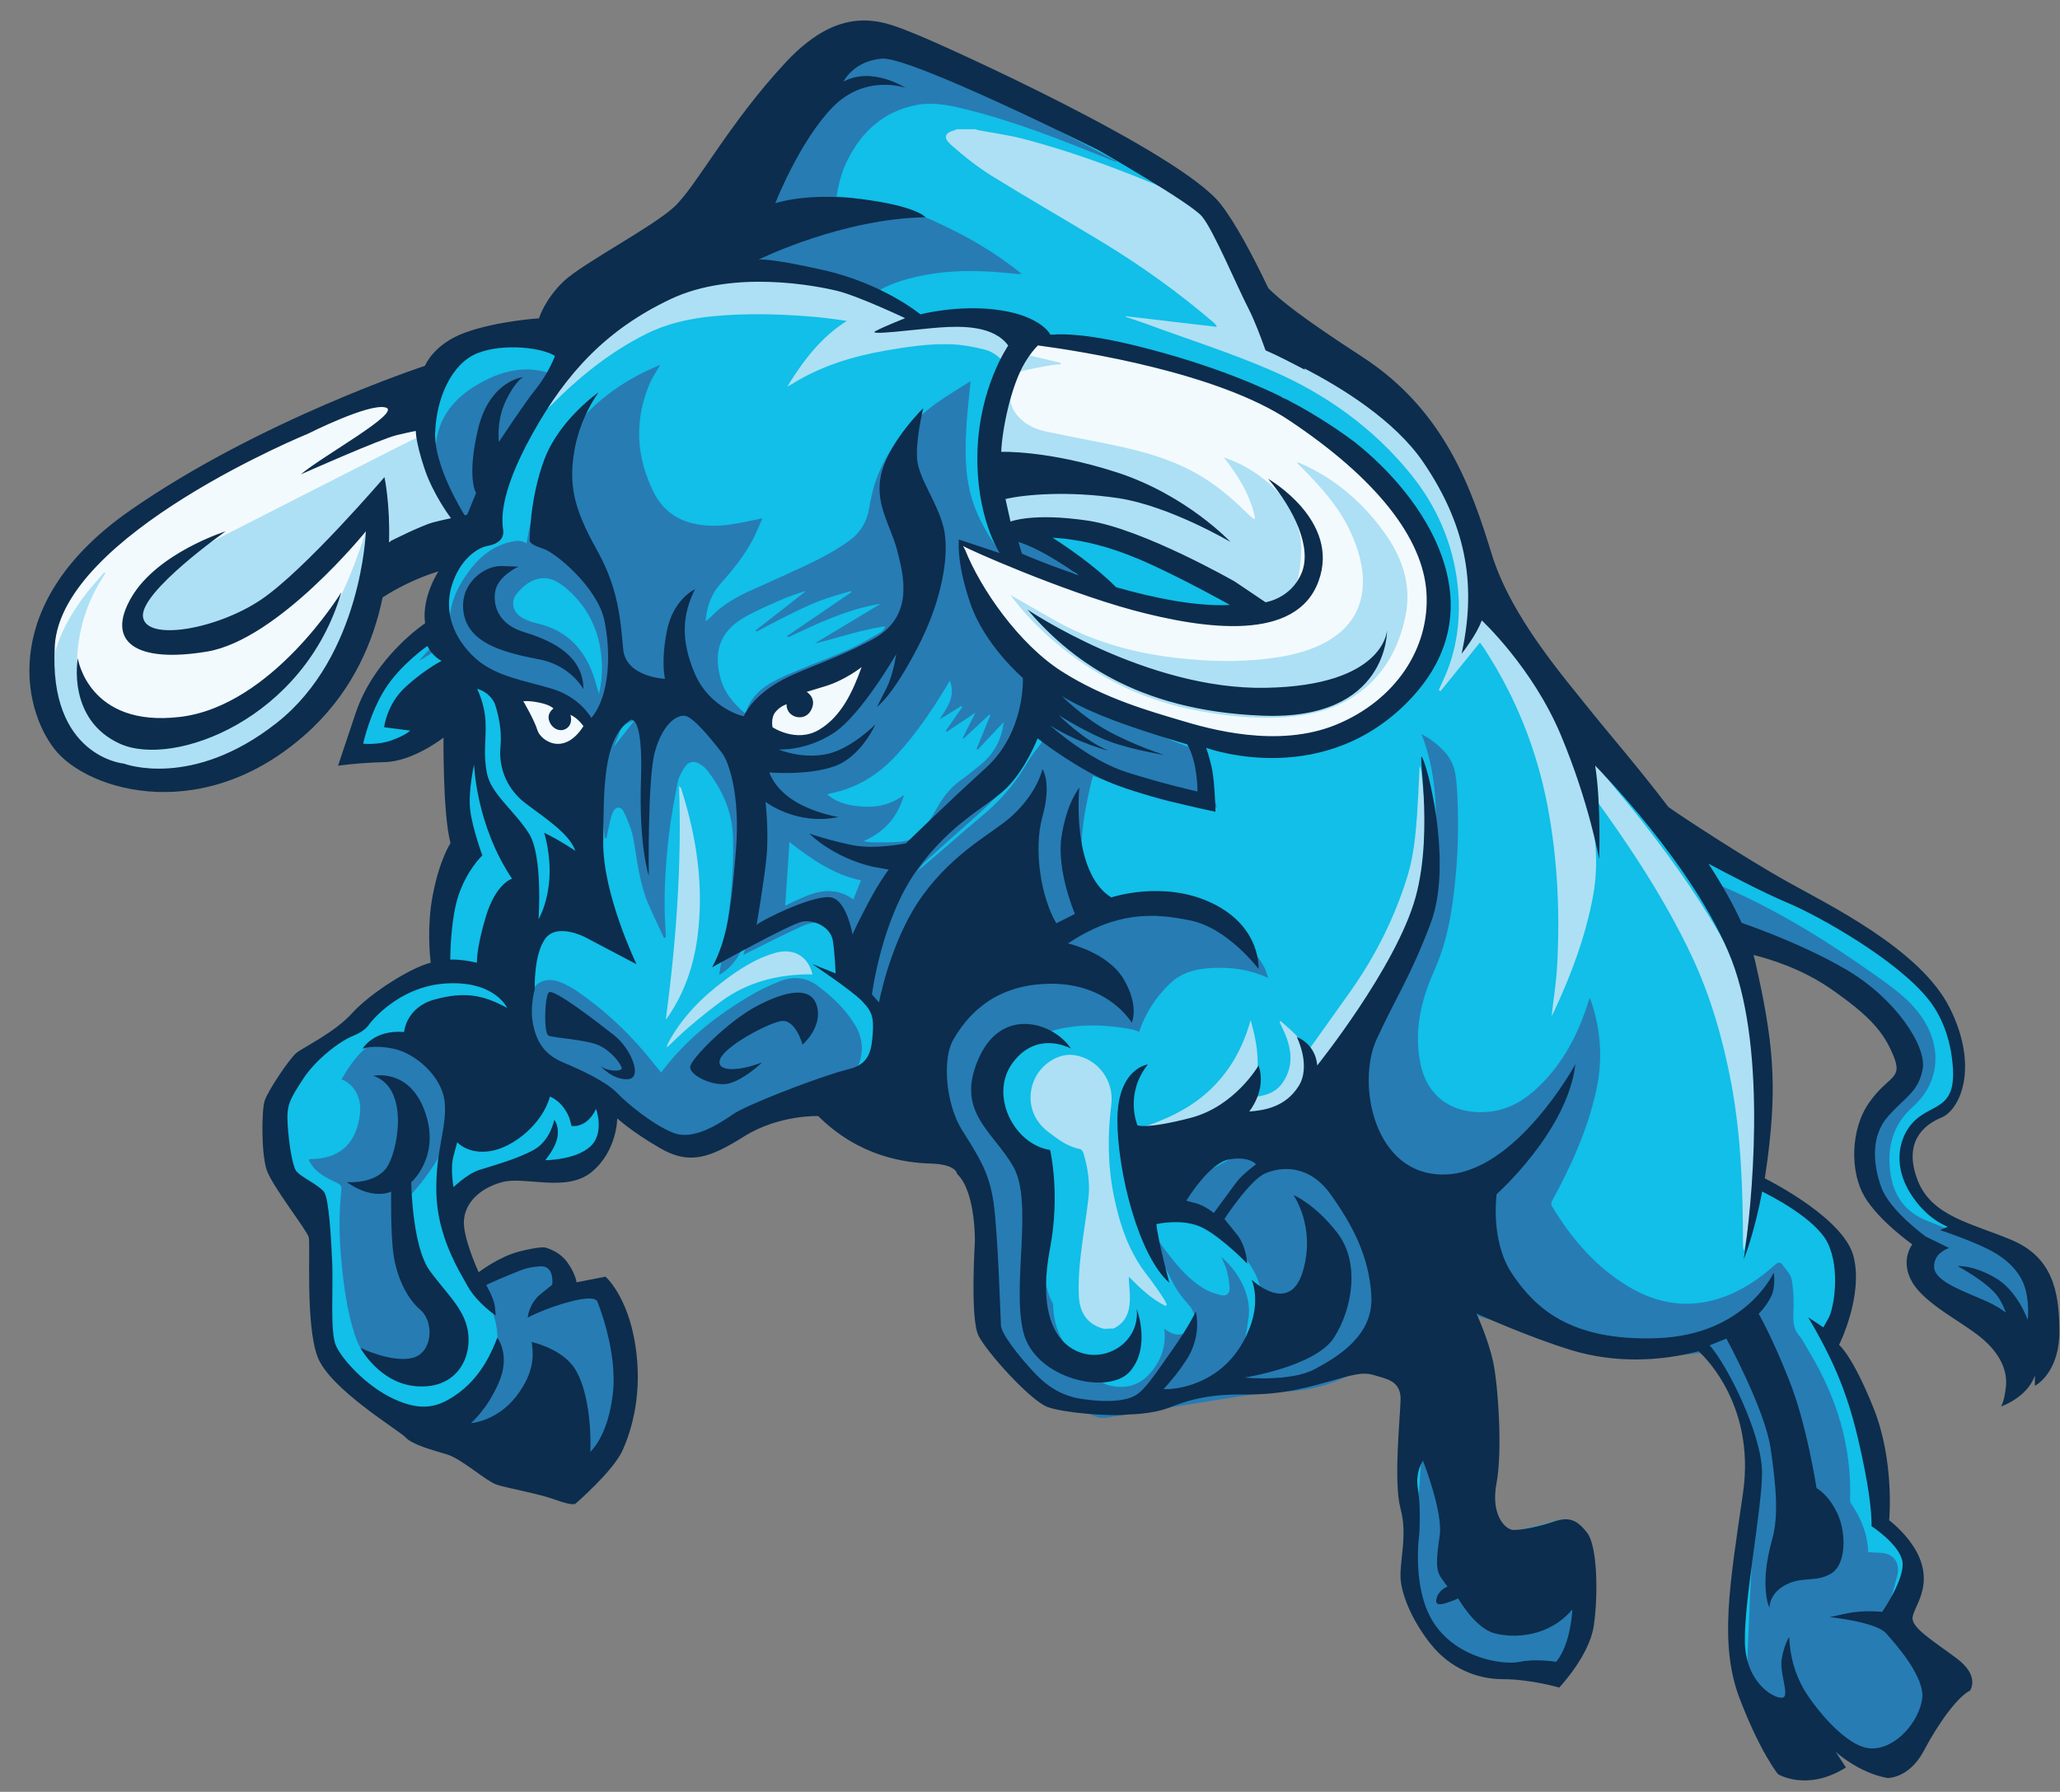 <?xml version="1.0" encoding="UTF-8"?><svg xmlns="http://www.w3.org/2000/svg" xmlns:xlink="http://www.w3.org/1999/xlink" height="117.7" preserveAspectRatio="xMidYMid meet" version="1.0" viewBox="3.7 35.2 135.3 117.7" width="135.3" zoomAndPan="magnify"><rect x="3.7" y="35.2" width="135.3" height="117.7" fill="#808080" stroke="none"/><g><g id="change1_1"><path d="M138.65,123.4c0-0.75,0-1.49,0-2.24c-0.07-0.35-0.13-0.71-0.21-1.06c-0.29-1.28-0.91-2.35-2.1-2.96 c-0.94-0.48-1.94-0.85-2.93-1.24c-1.28-0.51-2.58-0.99-3.45-2.15c-0.77-1.03-1.1-2.19-0.8-3.46c0.21-0.9,0.83-1.46,1.65-1.82 c0.73-0.32,1.14-0.89,1.4-1.62c0.3-0.84,0.35-1.71,0.21-2.59c-0.18-1.13-0.55-2.19-1.12-3.18c-0.65-1.13-1.55-2.03-2.52-2.88 c-1.13-0.99-2.36-1.82-3.64-2.58c-1.41-0.83-2.86-1.6-4.26-2.43c-2-1.19-3.99-2.42-5.97-3.64c-0.99-0.61-1.95-1.25-2.65-2.24 c-0.76-1.07-1.61-2.07-2.43-3.08c-0.71-0.88-1.46-1.72-2.17-2.6c-0.84-1.05-1.7-2.09-2.47-3.18c-0.85-1.2-1.65-2.45-2.41-3.71 c-0.81-1.35-1.27-2.85-1.74-4.35c-0.59-1.89-1.32-3.73-2.3-5.46c-0.75-1.33-1.63-2.55-2.69-3.65c-1.07-1.11-2.31-2-3.59-2.85 c-1.64-1.09-3.23-2.25-4.82-3.41c-0.37-0.27-0.72-0.63-0.95-1.03c-0.66-1.15-1.26-2.34-1.87-3.52c-0.76-1.46-1.84-2.62-3.2-3.54 c-2.34-1.59-4.79-2.99-7.32-4.27c-2.61-1.32-5.25-2.58-7.88-3.85c-0.86-0.42-1.75-0.79-2.64-1.14c-0.84-0.33-1.71-0.61-2.56-0.91 c-0.49,0-0.98,0-1.47,0c-0.51,0.17-1.05,0.3-1.53,0.53c-1.12,0.56-2.08,1.34-2.89,2.31c-0.72,0.86-1.51,1.66-2.18,2.55 c-1.22,1.64-2.4,3.32-3.56,5c-0.83,1.2-1.84,2.21-3.07,2.98c-1.61,1.01-3.22,2-4.81,3.04c-1.04,0.68-1.84,1.6-2.29,2.77 c-0.1,0.26-0.26,0.32-0.48,0.36c-0.24,0.04-0.48,0.05-0.72,0.07c-1.19,0.11-2.35,0.34-3.49,0.71c-1.22,0.39-2.26,1-2.88,2.19 c-0.05,0.09-0.17,0.15-0.28,0.19c-1.52,0.58-3.06,1.13-4.57,1.75c-1.7,0.7-3.39,1.43-5.06,2.21c-1.33,0.62-2.64,1.29-3.91,2.02 c-1.83,1.06-3.65,2.14-5.41,3.31c-1.06,0.7-2.02,1.56-2.98,2.4c-0.48,0.42-0.86,0.96-1.27,1.46c-1.03,1.27-1.76,2.69-2.17,4.28 c-0.11,0.42-0.19,0.86-0.28,1.29c0,0.68,0,1.35,0,2.03c0.03,0.16,0.06,0.33,0.11,0.48c0.24,0.76,0.44,1.54,0.75,2.27 c0.36,0.86,0.92,1.59,1.69,2.17c0.91,0.69,1.93,1.16,3.02,1.42c0.98,0.23,1.99,0.35,2.99,0.44c0.48,0.05,0.98-0.07,1.48-0.12 c1.4-0.14,2.73-0.56,3.99-1.17c1.95-0.94,3.64-2.23,5.07-3.86c0.91-1.04,1.68-2.18,2.29-3.42c0.64-1.3,1.1-2.66,1.39-4.07 c0.02-0.08,0.06-0.19,0.12-0.22c1.08-0.52,2.16-1.05,3.25-1.55c0.14-0.07,0.34,0,0.52,0c-0.02,0.16-0.01,0.35-0.08,0.49 c-0.44,0.88-0.74,1.78-0.66,2.78c0.02,0.24-0.09,0.39-0.27,0.51c-0.93,0.65-1.72,1.45-2.43,2.33c-0.97,1.19-1.65,2.54-2.09,4.02 c-0.24,0.8-0.53,1.59-0.8,2.39c0.94-0.04,1.84-0.06,2.74-0.13c0.38-0.03,0.79-0.08,1.14-0.24c0.82-0.36,1.62-0.79,2.42-1.21 c0.3-0.16,0.47-0.12,0.49,0.17c0.05,1.25,0.07,2.51,0.15,3.76c0.05,0.84,0.16,1.67,0.28,2.5c0.05,0.35,0.03,0.65-0.13,0.99 c-0.79,1.59-1.12,3.29-1.19,5.04c-0.03,0.73,0.04,1.46,0.06,2.19c0,0.15,0,0.26-0.2,0.34c-1.86,0.69-3.48,1.77-4.88,3.15 c-0.84,0.83-1.77,1.5-2.77,2.09c-0.4,0.24-0.85,0.46-1.15,0.8c-0.48,0.55-0.84,1.2-1.27,1.79c-0.53,0.71-0.75,1.51-0.73,2.39 c0.02,0.68,0.01,1.37,0.08,2.05c0.05,0.47,0.12,0.99,0.36,1.38c0.65,1.09,1.38,2.13,2.08,3.19c0.27,0.41,0.56,0.8,0.57,1.33 c0.02,2-0.09,3.99,0.2,5.99c0.15,1.06,0.51,1.97,1.25,2.76c1.25,1.33,2.75,2.34,4.21,3.41c0.59,0.43,1.14,0.93,1.88,1.11 c1.33,0.32,2.52,0.92,3.59,1.77c0.37,0.29,0.8,0.55,1.25,0.68c1.42,0.42,2.86,0.78,4.29,1.16c0.28,0.07,0.52,0.08,0.75-0.17 c0.47-0.5,0.98-0.97,1.45-1.47c0.55-0.59,1.06-1.2,1.38-1.96c0.55-1.32,0.82-2.69,0.9-4.1c0.03-0.48-0.02-0.97-0.07-1.46 c-0.06-0.58-0.12-1.17-0.25-1.73c-0.3-1.3-0.77-2.54-1.68-3.54c-0.5,0.09-0.99,0.17-1.48,0.26c-0.48,0.09-0.48,0.09-0.64-0.36 c-0.21-0.56-0.46-1.11-1-1.44c-0.31-0.19-0.67-0.45-0.99-0.42c-0.84,0.07-1.68,0.25-2.43,0.64c-0.47,0.25-0.92,0.55-1.39,0.82 c-0.19,0.11-0.4,0.26-0.56-0.02c-0.11-0.2-0.19-0.42-0.25-0.63c-0.23-0.76-0.54-1.52-0.65-2.3c-0.2-1.48,0.79-2.44,1.99-2.96 c1.18-0.51,2.4-0.25,3.6-0.18c0.8,0.05,1.58,0.02,2.28-0.34c1.38-0.71,1.93-1.99,2.13-3.45c0.02-0.12,0.03-0.28,0.11-0.33 c0.08-0.05,0.25-0.02,0.34,0.04c0.86,0.59,1.69,1.22,2.57,1.77c0.6,0.38,1.25,0.67,1.99,0.68c1,0.01,1.82-0.47,2.66-0.92 c0.77-0.41,1.52-0.83,2.31-1.19c0.95-0.43,1.99-0.51,3.01-0.62c0.23-0.02,0.46-0.05,0.67,0.17c0.83,0.85,1.82,1.5,2.9,1.99 c1.45,0.66,2.98,0.95,4.57,0.99c0.25,0.01,0.5,0.07,0.74,0.12c0.71,0.15,0.98,0.77,1.28,1.31c0.48,0.87,0.6,1.85,0.65,2.82 c0.04,0.88-0.05,1.77-0.05,2.65c0,1.09,0.01,2.19,0.08,3.28c0.03,0.49,0.12,0.99,0.42,1.43c0.89,1.33,1.98,2.49,3.17,3.55 c0.4,0.36,0.89,0.69,1.39,0.85c1.11,0.34,2.28,0.42,3.44,0.44c0.71,0.01,1.42,0.01,2.12-0.08c0.66-0.08,1.34-0.19,1.97-0.42 c1.33-0.48,2.68-0.76,4.09-0.83c1.14-0.05,2.29,0,3.4-0.17c1.28-0.2,2.53-0.58,3.79-0.91c0.86-0.23,1.7-0.37,2.58-0.11 c1.2,0.35,1.62,0.69,1.57,1.96c-0.05,1.37-0.14,2.73-0.2,4.09c-0.02,0.49-0.02,0.98,0,1.47c0.01,0.31,0.05,0.62,0.12,0.92 c0.33,1.34,0.26,2.68,0.1,4.03c-0.05,0.44-0.04,0.91,0.04,1.35c0.18,1.04,0.66,1.97,1.21,2.85c0.69,1.11,1.56,2.04,2.76,2.62 c0.88,0.42,1.81,0.55,2.76,0.61c0.31,0.02,0.63-0.02,0.94,0.02c0.76,0.11,1.51,0.27,2.26,0.4c0.08,0.01,0.22-0.01,0.26-0.07 c0.49-0.69,1-1.37,1.44-2.09c0.66-1.09,0.73-2.33,0.77-3.56c0.03-0.86-0.05-1.74-0.14-2.6c-0.06-0.56-0.16-1.14-0.56-1.59 c-0.4-0.45-0.82-0.81-1.56-0.6c-0.8,0.22-1.61,0.42-2.42,0.6c-0.49,0.11-0.95,0.07-1.33-0.35c-0.69-0.77-0.66-1.68-0.59-2.61 c0.06-0.7,0.23-1.39,0.24-2.08c0-1.31-0.07-2.62-0.13-3.93c-0.02-0.51-0.06-1.01-0.15-1.51c-0.2-1.15-0.58-2.25-1.02-3.33 c-0.06-0.15-0.02-0.35-0.03-0.52c0.19,0,0.39-0.05,0.56,0.01c1.51,0.59,3.01,1.21,4.52,1.79c1.39,0.53,2.83,0.92,4.33,1 c1.64,0.09,3.28-0.02,4.88-0.46c0.23-0.06,0.45-0.04,0.62,0.18c0.46,0.61,0.99,1.19,1.4,1.83c0.99,1.55,1.44,3.29,1.51,5.11 c0.03,0.77-0.05,1.55-0.13,2.32c-0.11,1.07-0.28,2.14-0.42,3.21c-0.16,1.27-0.37,2.55-0.47,3.83c-0.08,0.95-0.03,1.92-0.01,2.88 c0.02,1.26,0.28,2.48,0.78,3.64c0.52,1.23,1.1,2.44,1.69,3.64c0.34,0.7,0.79,1.33,1.66,1.44c0.44,0,0.89,0,1.33,0 c0.59-0.22,1.18-0.44,1.78-0.66c-0.11-0.16-0.19-0.24-0.21-0.33c-0.03-0.16-0.02-0.34-0.03-0.51c0.15,0.03,0.32,0.04,0.46,0.11 c0.69,0.35,1.36,0.74,2.07,1.06c0.29,0.13,0.66,0.21,0.96,0.15c0.71-0.14,1.26-0.58,1.64-1.19c0.33-0.53,0.65-1.08,0.96-1.62 c0.57-0.97,1.25-1.85,2.08-2.61c0.55-0.51,0.62-0.61,0.19-1.23c-0.31-0.45-0.8-0.78-1.23-1.14c-0.67-0.55-1.38-1.06-2.05-1.62 c-0.42-0.35-0.5-0.81-0.28-1.34c0.23-0.54,0.5-1.1,0.57-1.68c0.19-1.53-0.64-2.65-1.69-3.63c-0.33-0.31-0.65-0.59-0.53-1.11 c0.04-0.2,0.07-0.41,0.06-0.62c-0.03-0.67-0.07-1.34-0.14-2c-0.06-0.59-0.12-1.19-0.27-1.76c-0.24-0.92-0.52-1.84-0.86-2.74 c-0.47-1.23-1.01-2.43-1.84-3.47c-0.16-0.21-0.26-0.44-0.14-0.7c0.44-0.97,0.75-1.99,0.92-3.04c0.14-0.83,0.15-1.65-0.11-2.46 c-0.37-1.16-1.23-1.94-2.13-2.66c-1.05-0.85-2.19-1.57-3.41-2.17c-0.18-0.09-0.24-0.2-0.21-0.38c0.07-0.62,0.15-1.23,0.22-1.85 c0.1-0.94,0.23-1.88,0.26-2.82c0.06-1.61,0.01-3.22-0.27-4.81c-0.2-1.11-0.39-2.23-0.59-3.34c-0.09-0.46-0.22-0.91-0.31-1.37 c-0.08-0.39,0.02-0.51,0.41-0.46c0.32,0.04,0.64,0.16,0.95,0.26c1.56,0.5,3.02,1.19,4.33,2.18c0.75,0.57,1.51,1.14,2.19,1.79 c0.72,0.69,1.29,1.53,1.63,2.48c0.37,1.06,0.17,1.41-0.5,1.95c-0.57,0.46-1.01,1.01-1.37,1.63c-0.57,0.99-0.76,2.08-0.71,3.22 c0.04,0.94,0.29,1.81,0.8,2.59c0.7,1.08,1.68,1.9,2.69,2.66c0.29,0.21,0.25,0.41,0.15,0.68c-0.09,0.24-0.18,0.5-0.21,0.75 c-0.07,0.72,0.28,1.29,0.73,1.8c0.75,0.85,1.71,1.42,2.64,2.04c1.01,0.68,2.05,1.34,2.67,2.44c0.37,0.65,0.59,1.34,0.41,2.11 c-0.05,0.22-0.05,0.46-0.07,0.74c0.68-0.35,1.18-0.8,1.53-1.42c0.05-0.09,0.17-0.21,0.24-0.2c0.11,0.01,0.21,0.12,0.4,0.23 c0.19-0.32,0.44-0.66,0.62-1.03C138.4,124.25,138.51,123.82,138.65,123.4z" fill="#11bfe8"/></g><g id="change2_1"><path d="M126.25,151.34c-0.69-0.15-1.3-0.48-1.85-0.91c-0.59-0.47-1.2-0.93-1.78-1.42c-0.28-0.24-0.56-0.38-0.94-0.38 c-0.41,0.01-0.82,0-1.22-0.04c-0.16-0.02-0.36-0.1-0.46-0.22c-0.46-0.55-0.87-1.13-1.33-1.67c-0.22-0.25-0.28-0.51-0.27-0.83 c0.1-2.32,0.18-4.64,0.3-6.96c0.06-1.26,0.15-2.52,0.26-3.77c0.1-1.2,0.35-2.4,0.15-3.62c-0.24-1.52-0.54-3-1.4-4.32 c-0.62-0.95-1.24-1.89-1.84-2.85c-0.15-0.24-0.32-0.29-0.57-0.26c-0.92,0.09-1.83,0.21-2.75,0.24c-0.74,0.03-1.52,0.08-2.22-0.1 c-3.9-1.01-7.78-2.08-11.66-3.14c-0.8-0.22-1.61-0.44-2.46-0.68c0.07,0.17,0.12,0.29,0.17,0.4c1.42,3.22,2.84,6.43,4.26,9.65 c0.06,0.12,0.1,0.26,0.11,0.4c0.07,1.38,0.14,2.75,0.2,4.13c0.01,0.21,0.08,0.33,0.24,0.46c1.82,1.36,3.64,2.73,5.45,4.1 c0.14,0.11,0.28,0.25,0.38,0.4c0.36,0.6,0.7,1.21,1.02,1.83c0.06,0.12,0.08,0.31,0.03,0.44c-0.27,0.68-0.61,1.34-0.84,2.03 c-0.22,0.67-0.6,1.14-1.27,1.35c-0.2,0.06-0.43,0.14-0.62,0.11c-1.6-0.25-3.19-0.53-4.79-0.78c-0.27-0.04-0.46-0.17-0.64-0.36 c-0.76-0.84-1.52-1.68-2.29-2.51c-0.25-0.27-0.43-0.55-0.47-0.94c-0.04-0.44-0.17-0.87-0.23-1.31c-0.11-0.77-0.24-1.54-0.27-2.32 c-0.03-0.67,0.06-1.35,0.1-2.03c0.13-1.93,0.25-3.87,0.4-5.8c0.07-0.9,0.12-1.78-0.31-2.62c-0.17-0.34-0.29-0.71-0.38-1.08 c-0.13-0.53-0.39-0.77-0.98-0.84c-1-0.11-1.96-0.2-2.88,0.33c-0.18,0.1-0.39,0.14-0.58,0.23c-1.24,0.58-2.54,0.88-3.91,0.93 c-0.95,0.04-1.91,0.14-2.85,0.29c-2.97,0.46-5.93,0.96-8.9,1.43c-0.23,0.04-0.49,0-0.71-0.09c-1.32-0.49-2.63-1-3.94-1.52 c-0.15-0.06-0.3-0.19-0.37-0.32c-0.67-1.2-1.33-2.4-1.99-3.61c-0.07-0.13-0.12-0.28-0.14-0.42c-0.19-1.68-0.36-3.36-0.55-5.04 c-0.08-0.72-0.09-1.46-0.3-2.14c-0.81-2.68-1.66-5.36-2.54-8.02c-0.18-0.56-0.21-1.07-0.08-1.62c0.22-0.96,0.4-1.93,0.6-2.92 c-0.13,0-0.22,0-0.32,0c-0.89,0.05-1.77,0.11-2.66,0.16c-0.11,0.01-0.25,0.02-0.34-0.04c-0.86-0.53-1.71-1.08-2.57-1.62 c0.69-2.23,1.37-4.44,2.05-6.65c-0.04-0.02-0.08-0.04-0.12-0.06c-0.81,1.48-1.62,2.95-2.45,4.45c-0.29-0.77-0.57-1.52-0.87-2.26 c-0.07-0.17-0.21-0.34-0.36-0.43c-0.73-0.45-1.51-0.5-2.28-0.16c-1.21,0.55-2.39,1.15-3.58,1.74c-0.09,0.05-0.19,0.1-0.32,0.16 c0.11-0.33,0.21-0.6,0.28-0.88c0.07-0.27,0.11-0.54,0.16-0.81c-0.44,1.15-0.8,2.32-2.03,3.01c0.08-0.48,0.15-0.89,0.22-1.3 c0.44-2.58,0.77-5.16,0.69-7.79c-0.06-1.66-0.7-3.07-1.69-4.35c-0.1-0.13-0.23-0.24-0.36-0.33c-0.47-0.35-0.87-0.29-1.18,0.21 c-0.18,0.29-0.35,0.62-0.41,0.95c-0.22,1.14-0.44,2.29-0.57,3.44c-0.24,2.11-0.37,4.23-0.21,6.36c0.01,0.12,0,0.23,0,0.35 c-0.04,0.01-0.08,0.02-0.11,0.03c-0.36-0.77-0.73-1.53-1.06-2.31c-0.56-1.32-0.69-2.75-0.94-4.14c-0.11-0.63-0.36-1.25-0.64-1.83 c-0.19-0.4-0.56-0.36-0.73,0.05c-0.15,0.36-0.21,0.76-0.3,1.14c-0.04,0.18-0.07,0.36-0.11,0.54c-0.04-0.01-0.07-0.01-0.11-0.02 c-0.22-1.67-0.18-3.33,0.12-5c-0.29,0.57-0.55,1.15-0.82,1.73c-0.05,0.11-0.11,0.25-0.2,0.31c-0.59,0.37-1.19,0.72-1.82,1.09 c-0.59-0.76-1.16-1.49-1.73-2.23c-0.05-0.07-0.07-0.17-0.1-0.26c-0.42-1.31-0.83-2.62-1.25-3.92c-0.03-0.1-0.08-0.24-0.17-0.29 c-0.75-0.46-1.52-0.9-2.27-1.34c-1.03,1.22-2.03,2.41-3.03,3.61c-0.03-0.02-0.05-0.04-0.08-0.05c0.06-0.14,0.12-0.28,0.19-0.45 c-0.59-0.12-1.17-0.24-1.79-0.36c1.13-1.18,2.21-2.3,3.29-3.43c-0.49-0.61-0.95-1.18-1.4-1.74c-0.4,0.25-0.77,0.48-1.14,0.71 c0.29-0.37,0.61-0.7,0.93-1.01c0.56-0.54,1.02-1.15,1.1-1.94c0.09-0.96,0.47-1.8,0.99-2.58c0.73-1.1,1.64-1.97,2.98-2.29 c0.37-0.09,0.74-0.13,1.06,0.1c0.9-5.42,3.47-9.57,8.78-11.73c-0.27,0.47-0.56,0.89-0.74,1.35c-0.96,2.36-0.83,4.69,0.29,6.97 c0.51,1.04,1.33,1.76,2.48,2.06c0.81,0.21,1.64,0.23,2.47,0.12c0.72-0.1,1.43-0.27,2.21-0.42c-0.21,0.48-0.39,0.94-0.62,1.38 c-0.56,1.06-1.3,1.99-2.1,2.88c-0.62,0.69-0.93,1.5-1.01,2.5c0.16-0.13,0.26-0.2,0.35-0.29c0.76-0.8,1.7-1.33,2.7-1.77 c0.8-0.36,1.59-0.71,2.39-1.08c1.39-0.64,2.78-1.26,4.02-2.17c0.7-0.51,1.12-1.19,1.27-2.05c0.12-0.64,0.24-1.29,0.46-1.9 c0.74-2.09,2.13-3.71,3.89-5.01c0.73-0.53,1.51-0.98,2.33-1.51c-0.1,1.02-0.21,1.92-0.27,2.82c-0.08,1.35-0.12,2.71,0.14,4.05 c0.29,1.55,1.03,2.91,1.93,4.19c0.3,0.43,0.63,0.84,0.98,1.31c-0.99-0.37-1.91-0.72-2.85-1.08c-0.01,0.08-0.02,0.12-0.02,0.17 c0,0.08,0.01,0.16,0.03,0.24c0.23,1.39,0.72,2.69,1.26,3.99c0.3,0.73,0.74,1.38,1.29,1.94c0.67,0.67,1.37,1.31,2.05,1.96 c0.09,0.09,0.19,0.21,0.21,0.33c0.16,1.55-0.03,3.04-0.81,4.43c-1.01,1.8-2.44,3.23-3.97,4.58c-1,0.88-1.99,1.77-2.97,2.66 c-0.19,0.18-0.34,0.41-0.51,0.61c1.43-1.17,2.78-2.41,4.19-3.58c1.13-0.93,2.09-1.98,2.85-3.24c0.28-0.46,0.56-0.92,0.91-1.33 c0.48-0.57,0.61-1.23,0.68-1.94c0.06-0.73,0.18-1.45,0.28-2.22c0.7,0.34,1.35,0.66,2.02,0.97c2.38,1.09,4.66,2.41,7.14,3.26 c0.49,0.17,0.72,0.41,0.83,0.91c0.22,0.98,0.51,1.95,0.78,2.97c-1.45-0.04-2.83-0.26-4.16-0.67c-1.34-0.41-2.64-0.92-3.98-1.39 c0.02-0.03,0-0.01,0,0.01c-0.05,0.19-0.11,0.38-0.15,0.57c-0.41,1.82-0.78,3.66-0.51,5.54c0.16,1.14,0.43,2.27,1.15,3.22 c0.04,0.05,0.01,0.16,0.01,0.26c0.07-0.02,0.12-0.03,0.18-0.04c0.75-0.22,1.5-0.41,2.29-0.41c1.43,0,2.84,0.12,4.24,0.39 c1.83,0.36,3.16,1.42,4.05,3.04c0.1,0.19,0.15,0.41,0.25,0.69c-1.21-0.56-2.38-0.71-3.58-0.66c-1,0.04-1.98,0.23-2.76,0.93 c-0.8,0.73-1.43,1.59-1.87,2.59c-0.1,0.22-0.18,0.45-0.27,0.68c-0.15-0.06-0.28-0.12-0.41-0.15c-1.56-0.3-3.12-0.39-4.69-0.07 c-2.14,0.43-3.68,1.93-4.02,4c-0.14,0.88-0.02,1.73,0.58,2.47c0.71,0.88,1.38,1.79,2.05,2.71c0.11,0.16,0.18,0.37,0.2,0.57 c0.06,0.73,0.1,1.47,0.12,2.2c0.02,0.87,0.07,1.75,0.01,2.62c-0.08,1.2-0.11,2.38,0.49,3.48c0.04,0.08,0.03,0.18,0.03,0.28 c0.11,1.84,1.01,3.15,2.63,4.01c0.11,0.06,0.21,0.2,0.25,0.33c0.12,0.37,0.34,0.65,0.72,0.75c1.05,0.28,2,0.09,2.74-0.75 c0.74-0.83,1.1-1.8,0.96-2.95c0.12,0.08,0.22,0.16,0.33,0.22c0.4,0.22,0.81,0.23,1.19-0.03c0.37-0.25,0.55-0.63,0.45-1.06 c-0.06-0.27-0.22-0.55-0.41-0.75c-0.43-0.47-0.79-0.97-1.07-1.55c-0.32-0.67-0.7-1.32-1.01-2c-0.22-0.47-0.37-0.96-0.55-1.45 c0.5,0.56,0.9,1.16,1.34,1.73c0.68,0.88,1.41,1.72,2.39,2.29c0.33,0.19,0.72,0.33,1.1,0.4c0.33,0.07,0.55-0.14,0.53-0.48 c-0.02-0.38-0.09-0.76-0.18-1.13c-0.08-0.3-0.23-0.57-0.37-0.91c1.24,1.08,1.96,2.59,1.8,3.94c-0.12,0.97-0.33,1.93-0.51,2.89 c-0.06,0.31-0.16,0.61-0.24,0.91c1.01-1.06,1.74-2.25,1.76-3.74c0.03-1.89-0.56-3.53-2.09-4.74c-1.38-1.09-2.77-2.18-4.16-3.26 c-0.06-0.05-0.13-0.07-0.23-0.13c0.18-0.1,0.27-0.16,0.36-0.21c2.31-1.24,4.62-2.48,6.93-3.72c0.17-0.09,0.34-0.21,0.47-0.35 c1.85-2.18,3.68-4.38,5.53-6.56c0.39-0.46,0.73-0.92,0.89-1.52c0.27-0.99,0.56-1.97,0.87-2.95c0.13-0.4,0.3-0.8,0.49-1.18 c0.26-0.56,0.62-1.08,0.82-1.65c0.36-1.03,0.64-2.09,0.92-3.15c0.19-0.72,0.44-1.45,0.47-2.18c0.09-2.28-0.07-4.54-0.93-6.74 c0.21,0.13,0.41,0.22,0.58,0.35c0.72,0.51,1.35,1.1,1.58,1.98c0.13,0.52,0.16,1.08,0.19,1.63c0.12,2.31,0.03,4.62-0.28,6.92 c-0.21,1.58-0.55,3.13-1.21,4.61c-0.87,1.92-1.35,3.93-0.95,6.05c0.5,2.69,2.67,3.54,4.75,3.24c1.2-0.18,2.18-0.79,3.04-1.62 c1.57-1.51,2.55-3.37,3.21-5.42c0.04-0.11,0.08-0.23,0.14-0.41c0.07,0.18,0.11,0.27,0.14,0.37c0.61,1.87,0.71,3.79,0.29,5.7 c-0.57,2.58-1.64,4.97-2.91,7.27c-0.05,0.09-0.06,0.25-0.01,0.33c1.23,2.04,2.74,3.84,4.77,5.13c1.94,1.24,4.01,1.66,6.24,0.94 c1.39-0.45,2.58-1.24,3.65-2.21c0.19-0.17,0.35-0.19,0.49,0c0.23,0.32,0.55,0.63,0.61,0.99c0.12,0.69,0.14,1.41,0.11,2.11 c-0.02,0.57-0.03,1.08,0.37,1.55c0.27,0.31,0.45,0.71,0.67,1.07c1.8,2.99,2.8,6.21,2.68,9.73c0,0.08,0.02,0.17,0.06,0.23 c0.66,0.96,1.09,2,1.13,3.2c0.27,0.01,0.53,0.03,0.78,0.04c1,0.03,1.32,0.77,1.12,1.53c-0.23,0.9-0.5,1.79-0.77,2.68 c-0.07,0.21-0.07,0.34,0.1,0.52c1.07,1.09,2.13,2.2,3.18,3.31c0.11,0.11,0.19,0.3,0.18,0.45c-0.02,0.66-0.04,1.33-0.14,1.99 c-0.24,1.57-0.99,2.77-2.53,3.37c-0.31,0.12-0.64,0.2-0.96,0.29C126.95,151.34,126.6,151.34,126.25,151.34z M67.91,84.45 c-0.02-0.02-0.04-0.04-0.07-0.06c0.3-0.74,0.61-1.48,0.91-2.22c-0.02-0.01-0.05-0.02-0.07-0.03c-0.57,0.53-1.13,1.06-1.7,1.58 c-0.02-0.02-0.04-0.03-0.05-0.05c0.28-0.55,0.56-1.1,0.84-1.66c-0.65,0.43-1.28,0.85-1.9,1.27c-0.02-0.03-0.04-0.05-0.05-0.08 c0.36-0.52,0.72-1.04,1.09-1.56c-0.03-0.02-0.06-0.04-0.08-0.06c-0.47,0.29-0.94,0.59-1.42,0.88c0.48-0.77,1.07-1.47,0.68-2.55 c-0.11,0.17-0.17,0.28-0.23,0.38c-0.97,1.6-2.01,3.14-3.29,4.52c-1.18,1.28-2.59,2.16-4.31,2.5c-0.06,0.01-0.11,0.03-0.23,0.07 c0.75,0.64,1.62,0.77,2.52,0.81c0.91,0.04,1.74-0.2,2.53-0.77c-0.43,1.46-1.3,2.44-2.66,3.03c0.19,0.03,0.37,0.08,0.56,0.08 c0.66,0,1.33,0.02,1.99-0.05c0.68-0.08,1.2-0.49,1.58-1.06c0.29-0.45,0.56-0.91,0.83-1.38c0.37-0.63,0.84-1.17,1.44-1.6 c0.43-0.3,0.83-0.65,1.24-0.97c0.91-0.73,1.43-1.67,1.56-2.84C69.04,83.25,68.48,83.85,67.91,84.45z M55.47,77.06 c-0.02-0.03-0.04-0.06-0.06-0.09c1.4-0.96,2.81-1.91,4.21-2.87c-0.01-0.03-0.02-0.05-0.02-0.08c-0.71,0.22-1.43,0.4-2.12,0.67 c-0.71,0.28-1.41,0.62-2.09,0.96c-0.67,0.33-1.33,0.69-2,1.04c-0.02-0.03-0.04-0.06-0.06-0.08c1.08-0.84,2.16-1.68,3.23-2.53 c0-0.02-0.01-0.03-0.01-0.05c-0.52,0.19-1.05,0.35-1.55,0.57c-0.85,0.38-1.72,0.74-2.51,1.21c-1.56,0.94-1.94,2.29-1.45,4.01 c0.26,0.92,0.87,1.63,1.63,2.26c0.38-1.38,1.47-1.99,2.62-2.5c1.35-0.6,2.74-1.1,4.1-1.69c0.74-0.33,1.44-0.75,2.15-1.15 c0.14-0.08,0.23-0.23,0.31-0.4c-1.59,0.22-3.08,0.76-4.64,1.13c1.44-0.87,2.89-1.74,4.33-2.61C59.37,75.21,57.42,76.14,55.47,77.06 z M43.15,77.93c-0.25-1.7-1.05-3.09-2.37-4.18c-0.05-0.04-0.11-0.08-0.17-0.12c-1.19-0.92-2.3-0.29-2.99,0.6 c-0.41,0.53-0.21,1.23,0.41,1.57c0.28,0.15,0.6,0.27,0.91,0.34c2.07,0.46,3.26,1.81,3.85,3.78c0.09,0.29,0.16,0.58,0.25,0.87 C43.26,79.83,43.3,78.88,43.15,77.93z M55.27,94.69c1.45-0.67,2.86-1.55,4.48-0.41c0.16-0.4,0.32-0.8,0.5-1.25 c-1.79-0.38-3.24-1.38-4.7-2.52C55.46,91.94,55.37,93.3,55.27,94.69z M72.86,98.41c-0.05-0.04-0.16-0.06-0.22-0.03 c-0.62,0.31-1.23,0.63-1.83,1.02c1.21,0.14,2.43,0.29,3.74,0.44C73.94,99.32,73.4,98.86,72.86,98.41z M53.22,89.87 c0.04-1,0.37-2.02-0.23-2.98C53.07,87.88,53.14,88.87,53.22,89.87z M44.39,83.32c-0.09,0.32-0.27,0.61-0.37,0.93 c0.44-0.57,0.89-1.13,1.35-1.72C44.93,82.67,44.54,82.82,44.39,83.32z M24,111.44c0.38,0.76,1.1,1.12,1.82,1.45 c0.25,0.11,0.33,0.24,0.3,0.5c-0.16,1.47-0.15,2.93-0.02,4.4c0.16,1.73,0.36,3.45,0.91,5.11c0.41,1.24,1.16,2.16,2.5,2.43 c0.93,0.19,1.81,0,2.57-0.59c0.5-0.38,0.57-0.91,0.5-1.48c-0.16-1.28-0.68-2.44-1.19-3.6c-0.37-0.84-0.77-1.67-1.1-2.53 c-0.28-0.74-0.28-1.53-0.13-2.31c0.1-0.5,0.34-0.92,0.68-1.31c1.02-1.15,1.85-2.42,2.46-3.84c0.15-0.34,0.43-0.67,0.74-0.9 c1.12-0.86,2.45-1.33,3.72-1.9c0.95-0.43,1.85-0.54,2.84-0.15c0.69,0.27,1.43,0.4,2.15,0.6c0.21,0.06,0.42,0.15,0.61,0.25 c1.59,0.82,3.19,1.64,4.77,2.48c0.77,0.41,1.57,0.47,2.36,0.14c0.96-0.4,1.88-0.88,2.83-1.27c1.65-0.69,3.34-1.31,4.98-2.01 c1.68-0.72,2.59-2.62,1.59-4.33c-0.63-1.07-1.53-1.92-2.52-2.65c-0.74-0.54-1.6-0.61-2.43-0.28c-0.73,0.28-1.45,0.64-2.12,1.04 c-1.93,1.16-3.7,2.53-5.15,4.27c-0.18,0.21-0.35,0.43-0.55,0.69c-0.35-0.43-0.68-0.84-1.02-1.25c-1.31-1.56-2.81-2.93-4.49-4.09 c-0.33-0.23-0.7-0.42-1.08-0.58c-0.85-0.34-1.63-0.12-1.96,0.72c-0.51,1.28-1.64,1.95-2.59,2.76c-0.54,0.46-1.35,0.6-2.04,0.88 c-0.07,0.03-0.16-0.01-0.24-0.01c-1.28,0.01-2.52-0.24-3.77-0.47c-0.41-0.07-0.85-0.09-1.25-0.02c-0.35,0.06-0.71,0.24-0.98,0.47 c-0.66,0.57-1.13,1.29-1.57,2.04c0.87,0.34,1.33,1.24,1.21,2.27c-0.19,1.74-1.16,2.99-3.33,2.97C24,111.39,24,111.42,24,111.44z M60.64,37.8c-0.62,0.16-1.14,0.51-1.65,0.88c-0.54,0.39-1.1,0.75-1.65,1.11c-0.67,0.44-1.14,1.07-1.59,1.71 c-1.54,2.21-2.77,4.61-3.94,7.04c-0.19,0.39-0.43,0.69-0.78,0.95c-3.47,2.58-6.93,5.18-10.4,7.77c-0.14,0.11-0.36,0.15-0.54,0.17 c-0.24,0.03-0.48,0.01-0.74,0.03c0.69,0.1,1.22,0.47,1.72,0.96c-0.31,0.47-0.63,0.94-0.94,1.41c-1.87-0.74-3.57-0.27-5.17,0.69 c-1.63,0.98-2.65,2.39-2.66,4.41c-0.35-0.47-0.31-1-0.43-1.52c-0.33,2.51,0.85,4.47,2.12,6.44c0.58-0.44,1.1-0.83,1.41-1.5 c0.56-1.2,1.21-2.37,1.82-3.54c1.28-2.46,3.03-4.54,5.12-6.33c1.25-1.07,2.56-2.07,3.87-3.06c1.62-1.22,3.48-1.81,5.47-2 c3.02-0.3,5.95,0.17,8.81,1.12c0.23,0.08,0.4,0.06,0.61-0.07c1.1-0.7,2.34-1.03,3.61-1.25c1.9-0.33,3.81-0.24,5.72-0.03 c0.11,0.01,0.23,0.02,0.36-0.01c-1.73-1.41-3.65-2.51-5.68-3.43c-2.04-0.93-4.18-1.5-6.46-1.64c0.12-0.85,0.34-1.64,0.71-2.38 c0.94-1.9,2.37-3.2,4.51-3.63c1.01-0.2,2-0.02,2.98,0.21c3.35,0.8,6.54,2.07,9.72,3.36c0.14,0.06,0.28,0.11,0.42,0.16 c0.01,0,0.02-0.01,0.05-0.02c-0.05-0.03-0.09-0.07-0.14-0.09c-4.21-2.23-8.41-4.48-12.63-6.69c-0.92-0.48-1.92-0.83-2.88-1.24 C61.16,37.8,60.9,37.8,60.64,37.8z M137.65,120.13c-0.05-0.2-0.1-0.4-0.15-0.6c-0.28-0.93-0.87-1.61-1.75-1.98 c-1.48-0.62-2.99-1.17-4.48-1.76c-0.36-0.14-0.71-0.29-1.07-0.43c-1.4-0.57-2.13-1.65-2.34-3.1c-0.24-1.67,0.16-3.18,1.44-4.32 c1.97-1.76,1.93-4.24,0.42-6.21c-0.77-1-1.78-1.71-2.79-2.43c-3.15-2.24-6.42-4.28-9.97-5.82c-0.27-0.12-0.54-0.21-0.8-0.32 c-0.02,0.03-0.05,0.05-0.04,0.07c0.46,1.2,0.74,2.48,1.43,3.59c0.08,0.13,0.24,0.25,0.39,0.28c3.82,0.83,6.99,2.75,9.65,5.58 c0.74,0.79,1.15,1.7,1.25,2.78c0.06,0.61-0.14,1.1-0.58,1.5c-0.86,0.76-1.5,1.68-2.1,2.65c-0.05,0.09-0.12,0.19-0.12,0.28 c-0.07,1.67,0.14,3.26,1.21,4.63c0.75,0.97,1.67,1.75,2.65,2.48c0.09,0.07,0.18,0.14,0.28,0.21c-0.52,0.4-0.62,0.72-0.45,1.34 c0.22,0.82,0.72,1.48,1.28,2.1c0.83,0.92,1.79,1.64,2.96,2.11c0.96,0.38,1.88,0.87,2.9,1.34c0.27-0.96,0.53-1.9,0.8-2.84 C137.65,120.88,137.65,120.5,137.65,120.13z M40.9,120.29c-0.03-0.08-0.09-0.15-0.09-0.23c-0.01-0.74-0.51-1.21-0.92-1.74 c-0.25-0.33-0.5-0.41-0.89-0.31c-0.7,0.17-1.41,0.28-2.11,0.45c-0.55,0.13-1.02,0.45-1.42,0.85c-0.15,0.15-0.17,0.28-0.08,0.48 c0.3,0.71,0.65,1.41,0.83,2.14c0.29,1.17,0.19,2.36-0.45,3.41c-0.51,0.83-1.11,1.61-1.7,2.39c-0.16,0.21-0.23,0.4-0.09,0.59 c0.29,0.39,0.57,0.82,0.95,1.09c1.6,1.14,3.38,1.91,5.34,2.2c0.26,0.04,0.54,0.06,0.79,0.15c0.47,0.17,0.8,0.02,1.08-0.36 c0.07-0.09,0.15-0.18,0.25-0.25c0.94-0.71,1.36-1.73,1.72-2.8c0.36-1.07,0.6-2.14,0.48-3.28c-0.12-1.14-0.16-2.28-0.25-3.42 c-0.01-0.14-0.07-0.29-0.16-0.4c-0.28-0.37-0.6-0.72-0.88-1.09c-0.16-0.22-0.33-0.28-0.59-0.22 C42.11,120.08,41.53,120.17,40.9,120.29z M70.78,70.73c-0.34,0-0.44,0.16-0.39,0.47c0.09,0.64,0.58,0.84,1.09,1.05 c0.74,0.31,1.48,0.63,2.2,0.96c0.25,0.12,0.53,0.15,0.64-0.04c0.07-0.12-0.08-0.49-0.24-0.59c-0.57-0.38-1.19-0.7-1.78-1.04 c-0.41-0.23-0.82-0.47-1.23-0.7C70.97,70.79,70.85,70.76,70.78,70.73z M27.66,82.61c0.51-0.95,1.02-1.89,1.54-2.84 C28.5,80.32,27.89,81.43,27.66,82.61z" fill="#277cb4"/></g><g id="change3_1"><path d="M72.23,57.31c0.81,0.16,1.61,0.37,2.42,0.48c2.47,0.33,4.91,0.8,7.29,1.55c3.5,1.1,6.79,2.63,9.7,4.91 c2.38,1.87,4.36,4.07,5.55,6.9c0.43,1.01,0.72,2.06,0.83,3.16c0.01,0.08,0.04,0.16,0.06,0.23c0,0.51,0,1.03,0,1.54 c-0.08,0.44-0.15,0.89-0.25,1.33c-0.8,3.4-3.87,6.25-8.19,6.52c-1.84,0.11-3.66-0.03-5.47-0.35c-3.8-0.68-7.4-1.92-10.82-3.72 c-3.07-1.61-5.06-4.08-6.12-7.35c-0.17-0.53-0.26-1.08-0.4-1.69c0.24,0.08,0.38,0.13,0.52,0.18c3.74,1.35,7.51,2.64,11.36,3.64 c2.05,0.53,4.11,0.98,6.25,0.59c0.3-0.05,0.6-0.08,0.99-0.13c-1.78-1.16-3.5-2.21-5.35-3.04c-1.59-0.72-3.29-1.09-4.97-1.52 c-0.9-0.23-1.82-0.4-2.73-0.56c-1.07-0.19-2.11-0.02-3.16,0.27c-0.82-1.77-1.19-3.62-1-5.55c0.19-1.94,0.72-3.82,1.37-5.65 c0.05-0.13,0.15-0.26,0.26-0.36c0.54-0.47,1.1-0.93,1.65-1.4C72.09,57.31,72.16,57.31,72.23,57.31z M15.4,86.11 c0.71-0.13,1.43-0.22,2.13-0.39c3.76-0.91,6.45-3.21,8.39-6.48c1.28-2.15,2.18-4.45,2.78-6.87c0.05-0.22,0.16-0.3,0.35-0.36 c1.5-0.47,3-0.94,4.48-1.45c0.29-0.1,0.52-0.4,0.75-0.63c0.05-0.05-0.01-0.24-0.06-0.34c-0.58-1.23-1.16-2.46-1.76-3.69 c-0.78-1.6-0.79-3.28-0.55-5c0.01-0.07,0.02-0.14,0.03-0.21c0.01-0.08,0.01-0.16,0.02-0.31c-0.85,0.17-1.73,0.2-2.49,0.52 c-4.58,1.89-9.1,3.9-13.44,6.28c-2.87,1.57-5.33,3.61-7.22,6.29c-0.99,1.41-1.75,2.94-2.06,4.66c-0.03,0.18-0.07,0.36-0.1,0.55 c0,0.42,0,0.84,0,1.26c0.15,0.58,0.24,1.19,0.47,1.74c0.95,2.27,2.76,3.53,5.07,4.14c0.5,0.13,1.02,0.19,1.53,0.29 C14.28,86.11,14.84,86.11,15.4,86.11z M60.9,78.11c-0.62,0.26-1.17,0.46-1.69,0.71c-1.26,0.6-2.52,1.2-3.76,1.84 c-0.92,0.47-1.45,1.28-1.75,2.25c-0.1,0.34-0.04,0.52,0.31,0.67c1.4,0.61,2.73,0.31,4.01-0.32c1.65-0.81,2.52-2.23,2.79-4.02 C60.86,78.9,60.87,78.55,60.9,78.11z M37.49,80.68c0.3,1.54,1.14,2.73,2.44,3.55c1.37,0.85,2.2-0.14,2.46-1.24 c0.02-0.1-0.02-0.24-0.08-0.32c-0.28-0.34-0.53-0.72-0.87-0.99C40.52,80.91,38.57,80.57,37.49,80.68z" fill="#f3fafe"/></g><g id="change4_1"><path d="M119.3,108.39c-0.03,0.42-0.05,0.84-0.09,1.25c-0.22,2.05-0.45,4.1-0.69,6.15c-0.06,0.53-0.18,1.05-0.27,1.57 c-0.07-0.16-0.06-0.31-0.07-0.46c-0.01-3.55-0.12-7.09-0.78-10.59c-0.54-2.84-1.33-5.62-2.56-8.25c-1.78-3.79-4.09-7.27-6.55-10.65 c-0.03-0.04-0.08-0.06-0.17-0.13c0.1,0.95,0.17,1.83,0.29,2.71c0.18,1.36,0.17,2.72-0.08,4.07c-0.5,2.69-1.45,5.22-2.61,7.68 c-0.03,0.07-0.08,0.14-0.11,0.2c0.12-1.09,0.3-2.18,0.36-3.27c0.2-3.52,0.03-7.03-0.62-10.49c-0.71-3.74-2.1-7.21-4.18-10.4 c-0.1-0.15-0.21-0.29-0.27-0.37c-0.87,1.07-1.73,2.13-2.59,3.19c-0.04-0.03-0.07-0.05-0.11-0.08c0.08-0.18,0.16-0.35,0.24-0.53 c0.97-2.04,1.24-4.22,0.99-6.42c-0.31-2.68-1.36-5.11-3.06-7.21c-2.45-3.03-5.55-5.25-9.08-6.79c-2.73-1.19-5.58-2.09-8.37-3.12 c-0.43-0.16-0.86-0.29-1.29-0.44c0-0.01,0.01-0.02,0.01-0.04c1.99,0.23,3.99,0.47,5.98,0.7c-0.06-0.15-0.14-0.23-0.23-0.3 c-2.27-1.95-4.7-3.69-7.25-5.24c-2.42-1.47-4.88-2.88-7.29-4.37c-0.95-0.59-1.83-1.29-2.67-2.03c-0.57-0.5-0.44-0.81,0.29-1 c0.02-0.01,0.04-0.02,0.06-0.04c0.42,0,0.84,0,1.26,0c0.05,0.02,0.11,0.05,0.16,0.06c0.96,0.18,1.93,0.31,2.88,0.55 c3.93,1.02,7.69,2.52,11.4,4.14c0.15,0.07,0.29,0.23,0.37,0.38c1.3,2.38,2.58,4.77,3.89,7.15c0.11,0.2,0.29,0.4,0.48,0.52 c3.2,1.97,6.33,4.03,9.21,6.47c1.75,1.48,3,3.26,3.56,5.51c0.54,2.15,0.75,4.34,0.74,6.55c0,0.18,0,0.36,0,0.56 c0.25-0.01,0.47,0.01,0.67-0.04c0.27-0.06,0.42,0.03,0.57,0.26c1.19,1.72,2.38,3.43,3.58,5.13c0.94,1.35,1.85,2.72,2.85,4.02 c1.13,1.47,2.36,2.86,3.5,4.32c2.07,2.66,4.01,5.41,5.61,8.39c1.05,1.96,1.78,4.02,1.9,6.26c0.02,0.43,0.08,0.85,0.12,1.28 C119.3,106.29,119.3,107.34,119.3,108.39z M6.97,80.85c0.06,0.28,0.11,0.57,0.19,0.85c0.66,2.34,2.29,3.74,4.52,4.47 c2.69,0.88,5.24,0.43,7.62-1.01c3.27-1.97,5.84-4.66,7.66-7.99c0.7-1.29,1.03-2.79,1.52-4.19c0.03-0.1,0.06-0.2,0.14-0.21 c0.41-0.15,0.83-0.26,1.22-0.44c1.36-0.63,2.72-1.28,4.08-1.92c0.12-0.06,0.25-0.12,0.37-0.19c-0.92-2.16-2.2-4.14-2.85-6.45 c-0.58,0.29-1.12,0.55-1.66,0.82c-4.05,2.06-8.1,4.11-12.14,6.18c-1.92,0.98-3.5,2.39-4.87,4.05c-0.26,0.32-0.49,0.69-0.66,1.07 c-0.36,0.8-0.01,1.47,0.87,1.52c0.7,0.04,1.43-0.01,2.11-0.16c2.54-0.58,4.97-1.52,7.26-2.75c0.82-0.44,1.53-1.1,2.24-1.71 c0.94-0.81,1.83-1.66,2.75-2.5c0.11-0.1,0.22-0.2,0.41-0.25c-0.13,0.38-0.25,0.77-0.38,1.15c-0.96,2.72-2.18,5.3-3.96,7.59 c-1.94,2.51-4.49,3.96-7.64,4.31c-1.5,0.16-2.98,0.03-4.38-0.6c-1.37-0.63-2.37-1.58-2.57-3.15c-0.12-0.96,0-1.91,0.21-2.85 c0.28-1.22,0.76-2.34,1.44-3.39c0.05-0.08,0.1-0.17,0.15-0.25c-0.02-0.02-0.05-0.04-0.07-0.06c-0.37,0.44-0.76,0.86-1.12,1.31 c-1.07,1.36-1.9,2.85-2.28,4.56c-0.06,0.29-0.12,0.59-0.18,0.88C6.97,79.96,6.97,80.41,6.97,80.85z M76.83,122.47 c0.92-0.44,1.1-1.25,1.08-2.16c-0.01-0.41-0.07-0.81-0.07-1.24c0.74,0.73,1.47,1.46,2.41,1.91c0.03-0.03,0.06-0.06,0.09-0.09 c-0.09-0.16-0.16-0.32-0.26-0.47c-0.32-0.46-0.62-0.93-0.97-1.37c-1.27-1.58-1.88-3.43-2.27-5.38c-0.39-1.97-0.4-3.94-0.15-5.92 c0.19-1.57-0.87-2.99-2.41-3.24c-1.05-0.17-2.25,0.6-2.69,1.72c-0.47,1.21-0.12,2.49,0.92,3.29c0.65,0.5,1.29,1,2.13,1.16 c0.09,0.02,0.19,0.16,0.22,0.27c0.29,0.96,0.44,1.94,0.33,2.94c-0.15,1.32-0.39,2.63-0.53,3.95c-0.09,0.83-0.14,1.68-0.1,2.51 c0.05,1.07,0.55,1.86,1.66,2.14C76.41,122.47,76.62,122.47,76.83,122.47z M39.61,62.06c0.1-0.08,0.21-0.16,0.3-0.25 c1.85-1.87,3.88-3.5,6.24-4.68c1.39-0.69,2.86-1.01,4.4-1.16c2.12-0.2,4.24-0.15,6.36,0.02c0.8,0.06,1.6,0.17,2.41,0.29 c-1.68,1.06-2.84,2.57-3.91,4.31c0.16-0.08,0.23-0.12,0.3-0.16c1.89-1.18,3.97-1.82,6.14-2.2c1.46-0.25,2.93-0.48,4.42-0.41 c0.7,0.03,1.41,0.17,2.09,0.34c0.6,0.15,1.07,0.55,1.46,1.06c-0.59,0.92-1.01,1.92-1.26,2.98c-0.41,1.75-0.29,3.5,0.1,5.23 c0.13,0.59,0.32,1.17,0.53,1.73c0.11,0.27,0.32,0.51,0.51,0.74c0.18,0.22,0.42,0.32,0.73,0.3c3-0.24,5.9,0.21,8.68,1.37 c2.04,0.86,3.97,1.9,5.71,3.29c0.12,0.09,0.24,0.18,0.34,0.3c0.9,1,2.51,0.54,3.12-0.4c0.52-0.8,0.76-1.7,0.84-2.64 c0.05-0.59,0.09-1.21-0.04-1.78c-0.45-2.06-1.79-3.45-3.57-4.47c-0.45-0.26-0.94-0.44-1.43-0.63c0.94,1.21,1.74,2.47,2.05,3.99 c-0.03,0.02-0.05,0.05-0.08,0.07c-0.16-0.15-0.33-0.28-0.49-0.44c-1.03-1.02-2.14-1.94-3.42-2.64c-1.63-0.89-3.4-1.38-5.21-1.76 c-1.51-0.32-3.04-0.6-4.55-0.92c-0.69-0.15-1.32-0.44-1.81-0.99c-0.7-0.8-0.67-1.74-0.23-2.61c0.09-0.18,0.35-0.33,0.55-0.38 c0.58-0.15,1.18-0.25,1.78-0.36c0.23-0.04,0.46-0.05,0.69-0.07c0.01-0.03,0.01-0.06,0.02-0.09c-0.86-0.2-1.72-0.44-2.59-0.59 c-0.21-0.04-0.47,0.2-0.73,0.31c0.14-0.48,0.28-0.97,0.44-1.51c-0.19-0.07-0.39-0.12-0.58-0.2c-1.53-0.61-3.15-0.72-4.75-0.92 c-0.47-0.06-0.97,0.11-1.45,0.15c-0.13,0.01-0.31-0.03-0.38-0.12c-0.92-1.15-2.13-1.83-3.55-2.07c-1.81-0.31-3.65-0.5-5.47-0.72 c-0.67-0.08-1.35-0.06-2.02-0.15c-1.41-0.19-2.73,0.15-4.05,0.53c-1.04,0.3-1.99,0.73-2.86,1.39c-1.06,0.8-2.17,1.54-3.26,2.3 c-0.1,0.07-0.21,0.16-0.27,0.27c-0.77,1.39-1.52,2.78-2.28,4.17c-0.02,0.04-0.03,0.08-0.04,0.12 C39.58,62.03,39.59,62.04,39.61,62.06z M70.06,74.28c0.88,1.18,1.85,2.19,2.92,3.09c2.61,2.21,5.56,3.72,8.92,4.42 c2.04,0.42,4.1,0.66,6.19,0.52c1.76-0.12,3.43-0.54,4.88-1.61c1.73-1.28,2.66-3.07,3.06-5.13c0.39-2.03-0.27-3.83-1.45-5.45 c-1.43-1.97-3.23-3.51-5.48-4.49c-0.04-0.02-0.09-0.03-0.13-0.05c-0.01,0-0.02,0.01-0.09,0.02c0.14,0.14,0.26,0.27,0.39,0.39 c1.23,1.25,2.4,2.55,3.14,4.17c0.52,1.15,0.88,2.33,0.79,3.61c-0.12,1.69-1.03,2.86-2.48,3.64c-1.16,0.62-2.42,0.89-3.71,1.05 c-2.08,0.26-4.17,0.18-6.25-0.07c-2.87-0.35-5.6-1.15-8.11-2.63C71.8,75.27,70.96,74.79,70.06,74.28z M85.85,107.28 c0.71-1.7,0.49-3.34-0.01-5.07c-0.51,1.84-1.38,3.39-2.73,4.64c-1.34,1.25-2.99,1.95-4.71,2.53c0.91,0.78,3.59,0.45,6.08-0.77 c0.19,0.53,0.64,0.46,1.09,0.5c1.25,0.13,2.31-0.26,3.39-0.88c1.06-0.6,1.84-1.36,2.45-2.41c1.62-2.78,3.25-5.55,4.63-8.45 c1.21-2.54,1.49-5.22,1.34-7.98c-0.06-1.14-0.21-2.28-0.32-3.41c-0.02-0.16-0.05-0.32-0.12-0.47c-0.03,0.64-0.06,1.28-0.09,1.92 c-0.11,1.84-0.19,3.69-0.75,5.46c-0.84,2.67-2.09,5.15-3.71,7.44c-0.91,1.28-1.83,2.56-2.75,3.86c-0.3-0.37-0.56-0.73-0.86-1.04 c-0.3-0.31-0.64-0.59-0.97-0.88c-0.02,0.02-0.05,0.04-0.07,0.06c0.13,0.29,0.28,0.58,0.4,0.88c0.41,1.02,0.48,2.04-0.13,3.01 C87.53,107,86.75,107.21,85.85,107.28z M48.3,86.83c0.19,5.19-0.2,10.27-0.87,15.35c0.07-0.09,0.13-0.17,0.19-0.26 c1.06-1.57,1.64-3.31,1.89-5.17c0.43-3.3-0.04-6.5-1.04-9.65c-0.01-0.04-0.02-0.09-0.04-0.13C48.41,86.95,48.39,86.94,48.3,86.83z M57.06,99.21c-0.26-1.18-1.23-1.75-2.4-1.43c-1.27,0.35-2.35,1.05-3.39,1.83c-1.49,1.12-2.78,2.42-3.67,4.07 c-0.05,0.1-0.09,0.2-0.1,0.33c0.47-0.44,0.93-0.9,1.42-1.32c0.72-0.61,1.45-1.21,2.21-1.76c1.69-1.22,3.62-1.71,5.69-1.73 C56.9,99.21,56.96,99.21,57.06,99.21z" fill="#ade0f4"/></g><g id="change5_1"><path d="M36.63,72.38c1.13,0.04,1.13,0.04,1.13,0.04s-1.42,0.62-1.55,1.72c-0.13,1.1,0.44,2.12,1.85,2.56 c1.41,0.44,3.96,1.33,3.96,3.77c0,0-0.82-1.54-2.83-1.94c-2.01-0.4-4.57-0.91-5.01-2.92C33.75,73.59,35.5,72.35,36.63,72.38z M8.81,78.44c0,0-0.75,4.03,2.78,5.62c3.53,1.58,12.09-1.62,14.53-9.96c0,0-4.53,7.46-10.58,8.19C9.5,83.02,8.81,78.44,8.81,78.44z M86.83,80.38c-7.82,0.15-15.65-5.14-15.65-5.14c2.75,3.2,7.1,6.64,15.43,6.97c8.32,0.33,8.19-5.61,8.19-5.61 S94.65,80.24,86.83,80.38z M49.03,105.28c-0.04,0.51,1.28,1.21,2.3,1.13s2.51-1.47,2.38-1.41c-1.54,0.6-3.03,0.61-2.71-0.23 s2.96-2.27,3.95-2.49c0.99-0.22,1.46,1.54,1.46,1.54s1.32-1.13,0.95-2.52c-0.37-1.39-2.12-0.99-3.98,0 C51.51,102.29,49.06,104.77,49.03,105.28z M44.53,105.32c0.11,0.29-0.95,0.29-1.39-0.11c0,0,0.77,0.93,1.79,0.88 s0.22-2.02-0.9-2.89c-1.12-0.88-4.04-3.15-4.3-2.8c-0.26,0.35-0.33,2.68,0,2.83c0.33,0.15,2.56,0.26,3.36,0.66 C43.91,104.3,44.42,105.03,44.53,105.32z M26.47,112.85c1.79,1.24,2.92,0.62,2.92,0.62s-0.04,2.74,0.15,4.09 c0.18,1.35,0.8,2.85,1.75,3.66c0.95,0.8,0.84,2.85-0.51,3.18c-1.35,0.33-3.4-0.66-3.4-0.66s1.24,2.34,3.69,2.52 c2.45,0.18,3.51-1.61,3.4-3.29s-1.39-2.71-2.55-4.31c-1.16-1.61-1.21-5.8-1.21-5.8s1.94-1.69,0.91-4.61 c-1.02-2.92-3.4-2.38-3.4-2.38c2.23,0.73,1.72,4.39,1.02,5.78C28.55,113.04,26.47,112.85,26.47,112.85z M74.47,123.97 c-1.83-0.8-2.49-3.22-1.8-6.8c0.68-3.58,0-6.43,0-6.43c-2.39-0.37-4.05-3.66-2.42-5.78c1.62-2.12,3.79-0.88,3.79-0.88 c-1.1-1.68-4.53-2.85-6.07,0.66c-1.54,3.51,0.95,4.75,2.28,7.09s-0.09,7.68,0.65,10.82c0.73,3.14,5.63,4.24,7.02,2.63 s0.44-4.09,0.44-4.09C78.57,123.38,76.3,124.77,74.47,123.97z M12.23,68.74c8.53-5.95,19.38-9.51,19.38-9.51s0.56-1.44,2.66-2.19 c2.1-0.76,4.83-0.93,4.83-0.93s0.37-1.24,1.63-2.44c1.27-1.19,5.78-3.53,7.24-4.87c1.46-1.34,3.56-5.46,7.36-9.53 c3.8-4.07,6.6-2.58,8.51-1.83c1.9,0.76,17.33,7.73,20.03,11.16c0.94,1.2,2.07,3.3,3.14,5.54c0.8,0.79,2.23,1.95,6.15,4.49 c5.52,3.58,7.24,8.85,8.52,12.98c1.28,4.13,4.68,8.01,6.76,10.61c0.93,1.16,2.86,3.39,4.84,5.99c0,0,0,0,0,0 c0.82,0.59,4.99,3.32,7.73,4.86c2.74,1.54,8.81,4.46,10.75,8.34c1.94,3.88,0.69,6.69-0.55,7.2c-1.24,0.51-2.49,1.68-1.57,4.09 c0.91,2.41,3.58,2.85,6.18,3.95c2.6,1.1,3.14,3.22,3.14,6c0,2.78-1.61,3.58-1.61,3.58v-0.69c-0.48,1.46-2.23,2.05-2.23,2.05 s0.22-0.26,0.33-1.32c0.11-1.06-0.4-2.19-1.65-3.22s-3.66-2.19-4.5-3.62s0-2.49,0-2.49s-2.19-1.54-3.14-3.14 c-0.95-1.61-0.95-4.42,0.33-6.21c1.28-1.79,2.21-1.48,1.57-3.04c-0.64-1.55-1.5-2.57-4.06-4.36c-1.98-1.39-4.22-2.04-5.13-2.26 c0.03,0.12,0.06,0.23,0.09,0.34c1.24,5.37,1.43,8.19,0.88,12.69c-0.07,0.58-0.15,1.13-0.23,1.64c0.57,0.29,5.21,2.69,5.83,5.13 c0.66,2.6-0.95,5.81-0.95,5.81s0.88,0.69,2.27,4.17c1.39,3.47,1.02,7.35,1.02,7.35s1.72,1.28,2.16,2.96s-0.51,2.71-0.62,3.4 c-0.11,0.69,1.32,1.54,2.89,2.71s0.88,2.12,0.88,2.12c-0.77,0.37-2.05,2.08-3.03,3.95c-0.99,1.86-2.41,1.79-2.41,1.79 c-1.97-0.37-3.4-1.75-3.4-1.75l0.69,1.06c-2.56,1.61-4.46,0.44-4.46,0.44s-1.17-1.43-2.52-4.97c-1.35-3.55-0.66-7.42,0.22-13.49 c0.88-6.07-2.92-9.32-2.92-9.32c-2.52,0.66-5.48,0.8-8.34-0.07s-6.25-2.41-6.25-2.41s0.77,1.65,1.1,3.18 c0.33,1.54,0.62,5.89,0.22,7.97c-0.4,2.08,0.58,3.07,1.13,3.07s1.65-0.22,2.63-0.55c0.99-0.33,1.5-0.15,2.19,0.73 s0.73,4.13,0.44,6.11s-2.27,4.06-2.27,4.06s-1.9-0.55-3.69-0.55c-1.79,0-3.51-0.77-4.72-2.27c-1.21-1.5-1.94-3.22-2.01-4.35 c-0.07-1.13,0.47-2.85,0-4.57c-0.47-1.72-0.04-5.85,0-7.15c0.04-1.3-0.99-1.39-1.74-1.63c-0.75-0.24-1.48,0-2.8,0.37 c-1.32,0.37-3.13,0.93-5.7,0.9c-2.57-0.04-3.92,0.46-5.01,0.88s-2.61,0.43-2.61,0.43l0,0c-1.27,0.15-4.31-0.11-5.33-0.49 c-1.15-0.44-3.97-3.58-4.53-4.68c-0.56-1.1-0.24-6.17-0.24-6.17s0.07-3.29-1.17-4.46c0,0-0.02-0.63-1.73-0.68 c-1.71-0.05-4.72-0.46-7.39-3.12c0,0-2.57-0.1-4.87,1.34c-2.29,1.44-3.61,1.88-5.53,0.76c-1.93-1.12-2.8-1.95-2.8-1.95 s0,2.12-1.66,3.51c-1.66,1.39-4.39,0.27-5.9,0.68c-1.51,0.41-2.44,1.39-2.51,2.53c-0.07,1.15,0.97,3.39,0.97,3.39 s1.32-1.02,2.66-1.36c1.34-0.34,1.68-0.27,1.68-0.27s0.9,0.19,1.46,0.95c0.56,0.76,0.63,1.34,0.63,1.34l1.9-0.37 c0,0,1.44,1.24,1.95,4.44c0.51,3.19-0.22,5.61-0.83,6.97c-0.61,1.36-3.1,3.51-3.1,3.51s-0.19,0.15-1.32-0.27 c-1.12-0.41-3.19-0.76-3.88-1c-0.68-0.24-2.27-1.68-3.22-1.97c-0.95-0.29-2.27-0.63-2.73-1.12c-0.46-0.49-4.97-3.17-5.78-5.29 s-0.46-7.36-0.58-7.85c-0.12-0.49-2.44-3.39-2.78-4.48c-0.34-1.1-0.32-3.83-0.12-4.48s1.61-2.75,2.07-3.14 c0.46-0.39,2.49-1.32,3.68-2.63c1.19-1.32,3.9-3.02,5.16-3.31l0,0c-0.06-0.52-0.25-2.43,0.13-4.42c0.44-2.34,1.17-3.44,1.17-3.44 c-0.51-1.9-0.46-6.93-0.46-6.93s-1.97,1.56-3.85,1.61c-1.88,0.05-3.07,0.24-3.07,0.24s-0.1,0.24,1.15-3.46 c1.24-3.7,4.56-5.9,4.56-5.9c-0.24-1.73,0.88-3.41,0.88-3.41s-0.22,0.07-0.55,0.18c-1.49,0.52-2.7,1.26-3.12,1.53 c-0.58,2.83-1.89,5.97-4.62,8.59C17.34,89.55,9.5,87.21,7.3,84.43C5.11,81.66,3.7,74.69,12.23,68.74z M35.06,58.4 c-1.71,0.68-2.71,2.97-2.78,5.24c-0.07,2.16,1.77,5.14,1.94,5.41c0.09-0.02,0.15-0.03,0.15-0.03l0.06-0.12l0.54-1.32 c0,0-0.63-0.95,0.12-4.17c0.76-3.22,2.97-3.44,2.97-3.44s-0.51,0.24-1.15,1.58c-0.63,1.34-0.44,2.68-0.44,2.68s1.54-2.36,2.41-3.46 c0.88-1.1,1.27-2.19,1.27-2.19C39.33,58.04,36.77,57.72,35.06,58.4z M136.88,121.9c0,0,0.11-0.91-0.11-1.86 c-0.22-0.95-0.84-1.81-2.01-2.52s-3.64-1.52-3.64-1.52l0.51-0.22c0,0-1.37-0.46-2.45-2.18c-1.08-1.72-0.79-3.31-0.16-4.26 c0.62-0.95,1.5-1.17,2.1-1.59c0.6-0.42,0.95-1.02,0.84-2.5c-0.11-1.48-0.56-3.09-1.59-4.39c-2.08-2.62-7.23-5.51-9.27-6.36 c-1.6-0.67-4.1-1.99-5.19-2.57c0.85,1.31,1.61,2.63,2.18,3.89c1.02,0.35,4.18,1.5,6.87,3.07c3.25,1.9,5.3,5.05,5.02,6.54 c-0.28,1.5-1.15,1.83-2.28,3.11c-1.13,1.28-0.99,3.11-0.44,4.64c0.55,1.54,2.91,3.23,2.91,3.24l0,0l0.76,0.37 c0.02,0.01,0.04,0.02,0.04,0.02s0,0,0,0l0.75,0.37c0,0-1.02,0.29-0.99,1.24c0.04,0.95,1.83,1.54,3.47,2.27 c0.56,0.25,0.96,0.51,1.25,0.74c-0.15-0.39-0.32-0.77-0.54-1.07c-0.68-0.95-2.63-1.99-2.63-1.99s0.91-0.11,2.41,0.73 C136.2,119.93,136.88,121.9,136.88,121.9z M96.83,133.03c0.2,1.17,0.09,2.92,0.09,2.92s-0.55,3.69,1.02,5.96 c1.57,2.27,4.53,2.67,5.59,2.45c1.06-0.22,2.38,0,2.38,0c0.99-1.21,1.06-3.44,1.06-3.44c-1.56,1.83-3.8,1.9-5.1,1.57 c-1.29-0.33-2.4-2.3-2.4-2.3s-0.18,0.11-0.73,0.29c-0.55,0.18-0.84,0.15-0.66-0.37s0.69-0.69,0.69-0.69s0,0-0.4-0.55 c-0.4-0.55-0.33-1.28-0.11-2.82s-1.1-4.9-1.1-4.9S96.63,131.86,96.83,133.03z M64.27,94.06c2.19-3.03,4.75-4.17,5.98-5.34 c1.23-1.17,1.74-2.3,1.92-3c0,0,0.62,0.88,0,3.11c-0.62,2.23-0.07,5.37,0.91,7.02l1.22-0.62c0,0-1.22-2.83-0.88-5.07 c0.34-2.24,1.17-3.22,1.17-3.22s-0.56,5.56,2.1,7.21c0,0,3.44-1.17,6.65,0.39c3.22,1.56,3.02,4.31,3.02,4.31s-2-2.68-4.48-3.19 c-2.49-0.51-4.87-0.58-8.04,1.51c0,0,2.63,0.58,3.67,2.36c1.04,1.78,0.52,2.85,0.52,2.85s-1.51-2.63-5.44-2.56 c-3.92,0.07-5.58,2.46-6.29,3.7c-0.71,1.24-0.49,4.19,0.58,5.9c1.07,1.71,1.78,2.75,2.07,4.73c0.29,1.97,0.46,7.51,0.49,8.09 c0.02,0.58,1.15,1.97,1.83,2.73c0.68,0.76,1.66,1.85,3.46,2.12c1.8,0.27,3,0.12,3.61-0.27s1.34-1.51,2.39-3 c1.05-1.49,1.51-2.46,1.51-2.46s0.44,1.56-0.63,3.19c-0.45,0.69-0.97,1.34-1.49,1.9c0.41,0.01,1.24-0.03,2.28-0.46 c1.5-0.62,2.71-1.8,3.4-3.62c0.69-1.83,0.11-3.11,0.11-3.11s2.49,2.38,3.36-0.55s-0.62-5.01-0.62-5.01s1.39,0.55,2.89,2.49 s0.99,4.97-0.22,6.87c-1.21,1.9-5.88,2.63-5.88,2.63s3.03,0.29,4.6-0.55c1.57-0.84,3.88-2.23,3.73-4.83 c-0.15-2.6-1.24-4.64-2.67-6.65c-1.43-2.01-3.29-1.83-4.31-1.38c-1.02,0.45-2.67,2.99-2.67,2.99s0.15,0.18,0.8,0.99 c0.66,0.8,0.69,1.94,0.69,1.94s-1.5-1.57-2.82-2.3c-1.32-0.73-3.14-0.29-3.14-0.29c0.11,1.1,0.85,3.85,0.85,3.85 c-2-1.75-3.41-7.26-3.41-10.68c0-3.41,2-3.66,2-3.66c-1.56,1.97-0.68,4-0.68,4s0.56,0.27,3.49-0.49c2.92-0.76,4.46-3.44,4.46-3.44 c0.56,1.61-0.61,3.02-0.61,3.02c1.05-0.07,2.39-0.32,3.24-1.66c0.85-1.34-0.12-3.24-0.12-3.24c1.34,0.58,1.34,1.88,1.34,1.88 s5.19-6.46,6.46-11.04c1.27-4.58-0.02-10.41,0.51-9.04c0.54,1.36,1.83,7.17,0.49,10.72c-1.34,3.56-2.24,4.78-3.56,7.65 c-1.32,2.88-0.19,8.97,4.48,8.87c4.68-0.1,8.58-7.24,8.58-7.24c-0.51,4.39-5.17,8.53-5.17,8.53s-0.44,3.07,1.02,5.24 c1.46,2.17,3.75,4.44,9.55,4.22c5.8-0.22,7.63-4.31,7.63-4.31s0.15,0.95-0.19,1.61c-0.34,0.66-0.8,1.1-0.8,1.1s0.88,1.51,2.02,4.41 c1.15,2.9,1.78,7.04,1.78,7.04s0.8,0.41,1.39,1.71c0.58,1.29,0.56,3.34-0.46,3.92c-1.02,0.58-1.88,0.15-2.97,0.73 s-1.05,1.49-1.05,1.49s-0.17-0.27-0.24-1.07s-0.02-1.83,0.41-3.39c0.44-1.56,0.27-3.49-0.1-6.02c-0.37-2.53-2.9-7.19-2.9-7.19 l-1.1,0.44c1.24,1.41,3.41,5.87,3.44,8.31c0.02,2.44-1.34,9.19-1.1,11.63c0.24,2.44,2.07,3.36,2.49,3.19 c0.41-0.17-0.24-1.56-0.1-2.51c0.15-0.95,0.49-1.46,0.49-1.46c0.07,1.32,0.37,2.39,0.97,3.44c0.61,1.05,2.78,3.88,4.46,3.88 c1.68,0,3.12-1.85,3.31-3.27c0.19-1.41-1.73-3.58-2.39-4.31c-0.66-0.73-3.68-1.05-3.68-1.05s0,0,1.12-0.24 c1.12-0.24,2.32-0.1,2.32-0.1s1.56-2.24,1.32-3.36c-0.24-1.12-2.02-2.27-2.02-2.27s0.07-1.12-0.46-3.78 c-0.54-2.66-0.95-4.19-1.73-6.09c-0.78-1.9-1.97-3.85-1.97-3.85l1,0.66c0,0,0,0,0.34-0.61c0.34-0.61,0.79-3.17-0.05-4.92 c-0.77-1.6-3.78-3.13-4.31-3.39c-0.55,2.88-1.21,4.45-1.21,4.45c0.51-3.36,1.57-13.53-0.8-19.67c-2.38-6.14-8.96-12.76-8.96-12.76 c0.4,2.52,0.26,6.14,0.26,6.14s-0.66-3.73-2.52-8.16s-5.19-7.52-5.19-7.52c-0.33,0.95-1.32,2.19-1.32,2.19 c0.91-4.2,0.51-8.12-2.52-12.58c-1.88-2.76-5.4-4.92-7.81-6.16c0.01,0.03,0.03,0.06,0.04,0.09c-0.85-0.44-1.7-0.89-2.59-1.28 c-0.36-1.01-0.76-2.03-1.08-2.66c-0.83-1.61-2.34-5.24-3.1-6.14c-0.76-0.9-6.78-4.34-6.78-4.34s-12.36-6.17-14.23-6.02 c-1.88,0.15-2.53,1.51-2.53,1.51c1.88-1.02,4.07,0.41,4.07,0.41s-2.63-0.95-4.8,1.29c-2.17,2.24-3.75,6.29-3.75,6.29 s2.07-0.73,5.68-0.27c3.61,0.46,4.19,1.19,4.19,1.19c-5.41,0.09-10.73,2.66-11,2.8c0.08-0.03,0.67-0.14,4.25,0.66 c4,0.9,6.41,2.92,6.41,2.92s2.58-0.68,5.26-0.27c2.68,0.41,3.27,1.58,3.27,1.58l-0.1,0.02l0.32,0c0,0-0.03,0.01-0.08,0.02 l0.08-0.02c0,0,1.44-0.19,4.78,0.58c1.84,0.43,4.67,1.18,7.64,2.38c0.12,0.05,0.27,0.11,0.45,0.18c0.69,0.29,1.39,0.6,2.08,0.94 c0.03,0.03,0.06,0.05,0.1,0.07c0.11,0.04,0.21,0.09,0.32,0.14c2.25,1.17,3.94,2.42,4.38,2.75c4.74,3.73,9.38,10.81,3.74,16.84 c-5.58,5.97-13.06,3.41-13.47,3.26c0.1,0.29,0.18,0.55,0.23,0.76l0,0c0.05,0.19,0.11,0.41,0.16,0.66c0.18,0.88,0.22,2.78,0.22,2.78 s-5.25-1.06-7.53-2.19c-2.3-1.15-4.15-2.63-4.15-2.63s-0.79,2.05-2.07,3.29s-3.58,2.19-5.89,5.41c-2.3,3.22-2.92,8.12-2.92,8.12 s0.19,0.22,0.46,0.53C61.66,99.89,62.5,96.51,64.27,94.06z M86.2,111.68c0,0-0.46-0.56-1.78-0.32c-1.32,0.24-2.8,2.71-2.8,2.71 s0,0,0.63,0.17c0.63,0.17,1.17,0.64,1.17,0.64l1.45-1.97C85.26,112.35,86.2,111.68,86.2,111.68z M77.2,67.93 c-3.34-0.51-6.26-0.24-7.46,0.05l0.33,1.48c0,0,1.47-0.6,5.08-0.06c3.61,0.54,9.65,4,9.65,4l2.02,1.36c0,0,1.66-0.24,2.36-1.9 c0.71-1.66-0.46-4.17-2.19-6.21c0,0,4.78,2.73,3.31,6.73c-1.46,4-7.46,3.17-12.19,1.9C73.4,74,67.22,71.26,66.95,71.06l0.14,0.26 c1.02,2.56,3.53,6.19,6.36,7.99c2.83,1.8,5.87,2.63,7.73,3.19c1.85,0.56,6.43,1.9,10.31,0.29c3.88-1.61,6.12-5.02,5.9-8.65 c-0.22-3.63-3.36-7.56-9.02-11.33c-4.67-3.12-13.56-4.53-16.5-4.92c-0.26,0.26-0.55,0.62-0.85,1.12c-0.97,1.63-1.51,4.53-1.56,5.87 c0,0,3.07-0.12,7.63,1.36c4.56,1.49,7.43,4.56,7.43,4.56S80.54,68.45,77.2,67.93z M70.59,70.8l0.23,0.77c0,0,1.55,0.68,3.74,1.42 C72.38,71.46,71.13,70.96,70.59,70.8z M77,73.77c2.45,0.7,5.22,1.28,7.49,1.17c0,0-3.51-1.97-6.03-3.03 c-1.82-0.77-3.68-1.28-5.63-1.39C73.69,71.07,75.6,72.35,77,73.77z M76.62,83.92c-1.49-0.54-3.39-1.75-3.39-1.75 s1.66,1.68,3.29,2.34c0,0-1.87-0.43-3.85-1.66c0,0,2.51,2.27,5.02,3.07s4.66,1.27,4.66,1.27s0.02-1.93-0.68-3.1 c0,0-2.73-0.78-4.92-1.61c-2.19-0.83-3.31-1.56-3.31-1.56s1.34,1.36,3.02,2.29c1.68,0.93,3.7,1.58,3.7,1.58S78.1,84.46,76.62,83.92 z M47.94,109.62c1.29,0.5,2.95-0.57,3.91-1.23c0.96-0.66,5.28-2.27,6.41-2.61c0.02-0.01,0.04-0.01,0.06-0.02 c0.29-0.1,0.68-0.22,1.16-0.34c1.35-0.33,1.46-1.28,1.54-2.3c0.07-1.02,0-1.46-0.73-2.19c-0.73-0.73-3.25-2.41-3.25-2.41l1.54,0.62 c0,0-0.04-1.28-0.18-2.16c-0.15-0.88-1.21-1.39-2.01-1.24c-0.8,0.15-5.92,3-5.92,3c1.02-1.86,1.28-4.09,1.57-7.75 c0.29-3.66-0.51-5.81-0.91-6.32c-0.4-0.51-1.83-2.38-2.45-2.45c-0.62-0.07-1.5,0.66-1.97,2.38c-0.48,1.72-0.4,8.12-0.4,8.12 s-0.66-1.97-0.51-6.32c0.15-4.35-0.69-3.91-0.69-3.91c-1.83,1.21-1.75,4.57-1.79,8.01c-0.04,3.44,2.19,8.04,2.19,8.04l-3.4-1.79 c0,0-1.83-0.95-2.6,0.11c-0.77,1.06-0.69,3.33-0.69,3.33s-0.37,1.26-0.07,2.47c0.29,1.22,0.89,1.89,1.99,2.35 c1.1,0.46,2.78,1.24,3.5,1.99C44.92,107.72,46.65,109.12,47.94,109.62z M40.95,83.02c-0.4,0.31-0.97,0.09-1.17-0.44 c-0.2-0.53,0.27-0.84,0.27-0.84s-0.2-0.24-0.9-0.38c-0.69-0.15-1.08-0.1-1.08-0.1s0.73,1.24,0.93,1.91 c0.2,0.66,1.73,1.75,3.02-0.27c0,0-0.33-0.51-0.86-0.75C41.17,82.14,41.35,82.71,40.95,83.02z M36.57,84.26 c0.15-1.49-0.39-2.88-0.39-2.88c-0.41-0.8-1.15-0.93-1.15-0.93s0.51,0.93,0.56,2.19c0.05,1.27-0.17,2.07,0.1,3.39 c0.27,1.32,1.83,2.46,2.75,3.92c0.93,1.46,0.63,5.63,0.63,5.63s0.58-0.93,0.71-2.61c0.12-1.68-0.34-3.07-0.34-3.07 c1.02,0.49,2.05,1.19,2.05,1.19c-0.39-1.15-2.12-2.24-3.27-3.12C37.09,87.12,36.43,85.75,36.57,84.26z M35.18,112.05 c0.83-0.27,2.49-0.71,3.58-1.32c1.1-0.61,1.34-1.97,1.34-1.97s0.32,0.34,0.22,1.08c-0.1,0.74-0.81,1.57-0.81,1.57s1.95,0,2.94-0.88 c0.99-0.88,0.4-2.49,0.4-2.49c-0.63,1.32-1.61,1.12-1.61,1.12l-0.15-0.54c-0.44-1.1-1.27-1.39-1.27-1.39 c-0.49,1.8-2.41,3.34-3.9,3.58c-1.49,0.24-2.19-0.58-2.19-0.58s0,0-0.24,0.88c-0.24,0.88,0,2.07,0,2.07S34.36,112.32,35.18,112.05z M27.97,102.45c0,0-0.22,0.45-1.07,0.79c-0.85,0.33-2.44,1.52-3.31,2.86c-0.88,1.35-1.07,1.71-1,2.91 c0.07,1.19,0.29,2.66,0.54,3.07c0.24,0.41,1.58,0.97,1.88,1.46c0.29,0.49,0.44,2.95,0.51,4.63c0.07,1.68-0.15,4.51,0.24,5.41 c0.39,0.9,2,2.68,3.8,3.51c1.8,0.83,2.95,0.63,4.39-0.49c1.44-1.12,2.1-2.71,2.41-3.53c0,0,0.88,1.1,0.12,2.9 c-0.76,1.8-1.85,2.71-1.85,2.71s1.68-0.1,2.97-1.75c1.29-1.66,1.12-2.9,1.02-3.58c0,0,1.73,0.37,2.66,1.51 c0.93,1.15,1.27,3.7,1.19,5.7c0,0,1.15-0.95,1.48-3.8c0.33-2.85-1.02-6.07-1.02-6.07s-0.07-0.44-1.75,0s-2.82,1.06-2.82,1.06 s0.07-0.91,0.84-1.54c0.77-0.62,0.77-0.62,0.77-0.62s0.18-1.28-0.8-1.21s-1.29,0.28-2.1,0.6c-0.8,0.32-1.44,0.63-1.44,0.63 s0.51,0.83,0.58,1.46c0.07,0.63,0.05,0.54,0.05,0.54s-1.19-0.78-1.83-1.9c-0.63-1.12-2-3.31-2.07-6.14 c-0.07-2.83,0.73-4.34,0.54-6.02c-0.19-1.68-1.95-3.17-3.34-3.46c-1.39-0.29-2.05,0-2.05,0s0.73-1.27,2.73-1.1 c0,0,0.12-1.63,2.02-2.14c1.9-0.51,3.11-0.34,4.75,0.56c0,0-0.8-1.8-4-1.61C29.82,99.98,27.97,102.45,27.97,102.45z M33.27,98.23 c0.61-0.01,1.21,0.08,1.75,0.21c0-0.26,0.04-1.2,0.59-3.03c0.66-2.19,1.72-2.49,1.72-2.49c-2.38-3.55-2.49-7.49-2.49-7.49 s-0.4,1.72-0.26,2.96c0.15,1.24,0.8,3,0.8,3s-0.99,0.91-1.57,2.63C33.35,95.41,33.28,97.47,33.27,98.23z M34.87,78.39 c1.36,1.27,3.34,1.51,5.14,2.07c1.8,0.56,2.53,1.9,2.53,1.9c1.24-1.49,1.29-4.34,0.85-6.43c-0.44-2.1-3.17-4.44-4.05-4.7 c-0.88-0.27-0.85-0.51-0.85-0.51s-0.02-2.73,0.97-5.36c1-2.63,3.56-4.39,3.56-4.39s-1.27,1.63-1.63,4.05 c-0.37,2.41,0.22,3.97,1.58,6.43c1.36,2.46,1.49,4.53,1.66,6.39c0.17,1.85,2.75,1.95,2.75,1.95s-0.29-1.05,0.12-3.14 c0.41-2.1,1.85-2.75,1.85-2.75c-0.83,1.66-0.97,3.34,0,5.58c0.97,2.24,3.22,2.83,3.22,2.75c0-0.07,0.46-1.1,2-2.07 c1.54-0.97,3.58-1.44,6.4-2.94s2.08-4.2,1.65-5.89c-0.44-1.68-1.57-3.14-0.99-5.19c0.58-2.05,2.71-4.13,2.71-4.13 s-0.52,2.11-0.4,3.38c0.12,1.27,1.32,2.8,1.73,4.44c0.41,1.63-0.02,4.68-1.71,7.92c-1.68,3.24-2.66,3.88-2.66,3.88 s0.17-0.32,0.63-1.24c0.46-0.93,0.63-2.22,0.63-2.22s-2.29,4-4.12,5.19c-1.83,1.19-3.61,1.07-3.61,1.07s1.46,0.63,3.1,0.32 s3.27-1.97,3.27-1.97s-0.93,2.12-2.68,2.75c-1.75,0.63-4.29,0.41-4.29,0.41s0.29,1,1.58,1.83c1.29,0.83,2.95,1.1,2.95,1.1 c-2.75,0.58-4.78-1-4.78-1s0.22,1.95,0.07,3.56c-0.15,1.61-0.66,4.53-0.66,4.53c0.44-0.39,3.92-2.07,4.95-1.8 c1.02,0.27,1.36,2.51,1.36,2.44c0-0.07,0.32-0.76,1.05-2.14s1.32-2.14,1.32-2.14l-1.07-0.19c-2.66-0.64-4.14-2.17-4.14-2.17 s1.36,0.46,2.85,0.76c1.49,0.29,3.49-0.12,3.49-0.12s2.61-2.56,5.24-4.95c2.63-2.39,2.44-5.92,2.44-5.92s-2.49-2.12-3.44-4.87 c-0.95-2.75-0.76-4.22-0.76-4.22l2.68,0.89c0,0-1.58-2.37-1.46-6.64c0.12-4.27,2.02-6.99,2.02-6.99c-0.95-1.32-3.07-1.29-4.48-1.19 c-1.41,0.1-4.85,0.56-4.24,0.24c0.61-0.32,1.95-0.85,1.95-0.85s-3.05-1.44-4.41-1.78c-1.36-0.34-6.87-1.44-11.02,0.54 c-4.14,1.97-6.8,4.78-9.07,8.87c-2.27,4.09-1.97,5.78-1.9,6.31c0.07,0.54-0.34,0.9-1.02,1.02c-0.68,0.12-1.83,0.88-2.36,2.61 S33.5,77.12,34.87,78.39z M56.97,81.85c-0.41,0.8-1.63,0.51-1.61-0.39c0,0-0.41,0.12-0.73,0.51c-0.32,0.39-0.19,1-0.19,1 s1.56,1.05,3.05,0.17c1.49-0.88,2.24-2.56,2.8-4.12c0,0-1.07,0.85-2.34,1.24s-1.27,0.39-1.27,0.39S57.39,81.05,56.97,81.85z M31.77,77.63c0,0-1.78,1.24-2.78,2.83c-1,1.58-1.44,3.59-1.44,3.59s0.97,0.11,1.9-0.23c0.93-0.34,1.19-0.63,1.19-0.63l-1.71-0.22 c0,0,0.17-1.54,1.44-2.68c1.27-1.15,2.34-1.68,2.34-1.68S32.14,78.37,31.77,77.63z M11.84,85.36c0,0,4.46,1.72,10.04-2.68 c5.58-4.4,5.85-12.58,5.85-12.58s-5.75,7.12-10.43,7.9c-4.68,0.78-6.68-0.63-4.97-3.56s6.19-4.34,6.19-4.34s-5.62,3.96-5.43,5.61 c0.19,1.66,4.89,0.82,7.77-1.13c2.88-1.95,8.09-8.04,8.09-8.04s0.38,1.76,0.3,4.28l0.1-0.05l0-0.03c0,0,0.56-0.28,1.2-0.58l0,0l0,0 c0.57-0.26,1.21-0.54,1.57-0.64c0.33-0.09,0.79-0.19,1.2-0.28c-0.03-0.04-1.18-1.56-1.75-3.29c-0.58-1.75-0.56-2.44-0.56-2.44 s-0.19,0.02-1.24,0.27c-1.05,0.24-6.31,2.58-6.31,2.58c1.32-1.15,6.65-4.07,5.58-4.39c-1.07-0.32-5.09,1.71-5.09,1.71 S7.74,70.3,7.3,77.61C6.86,84.92,11.84,85.36,11.84,85.36z" fill="#0c2d4d"/></g></g></svg>
